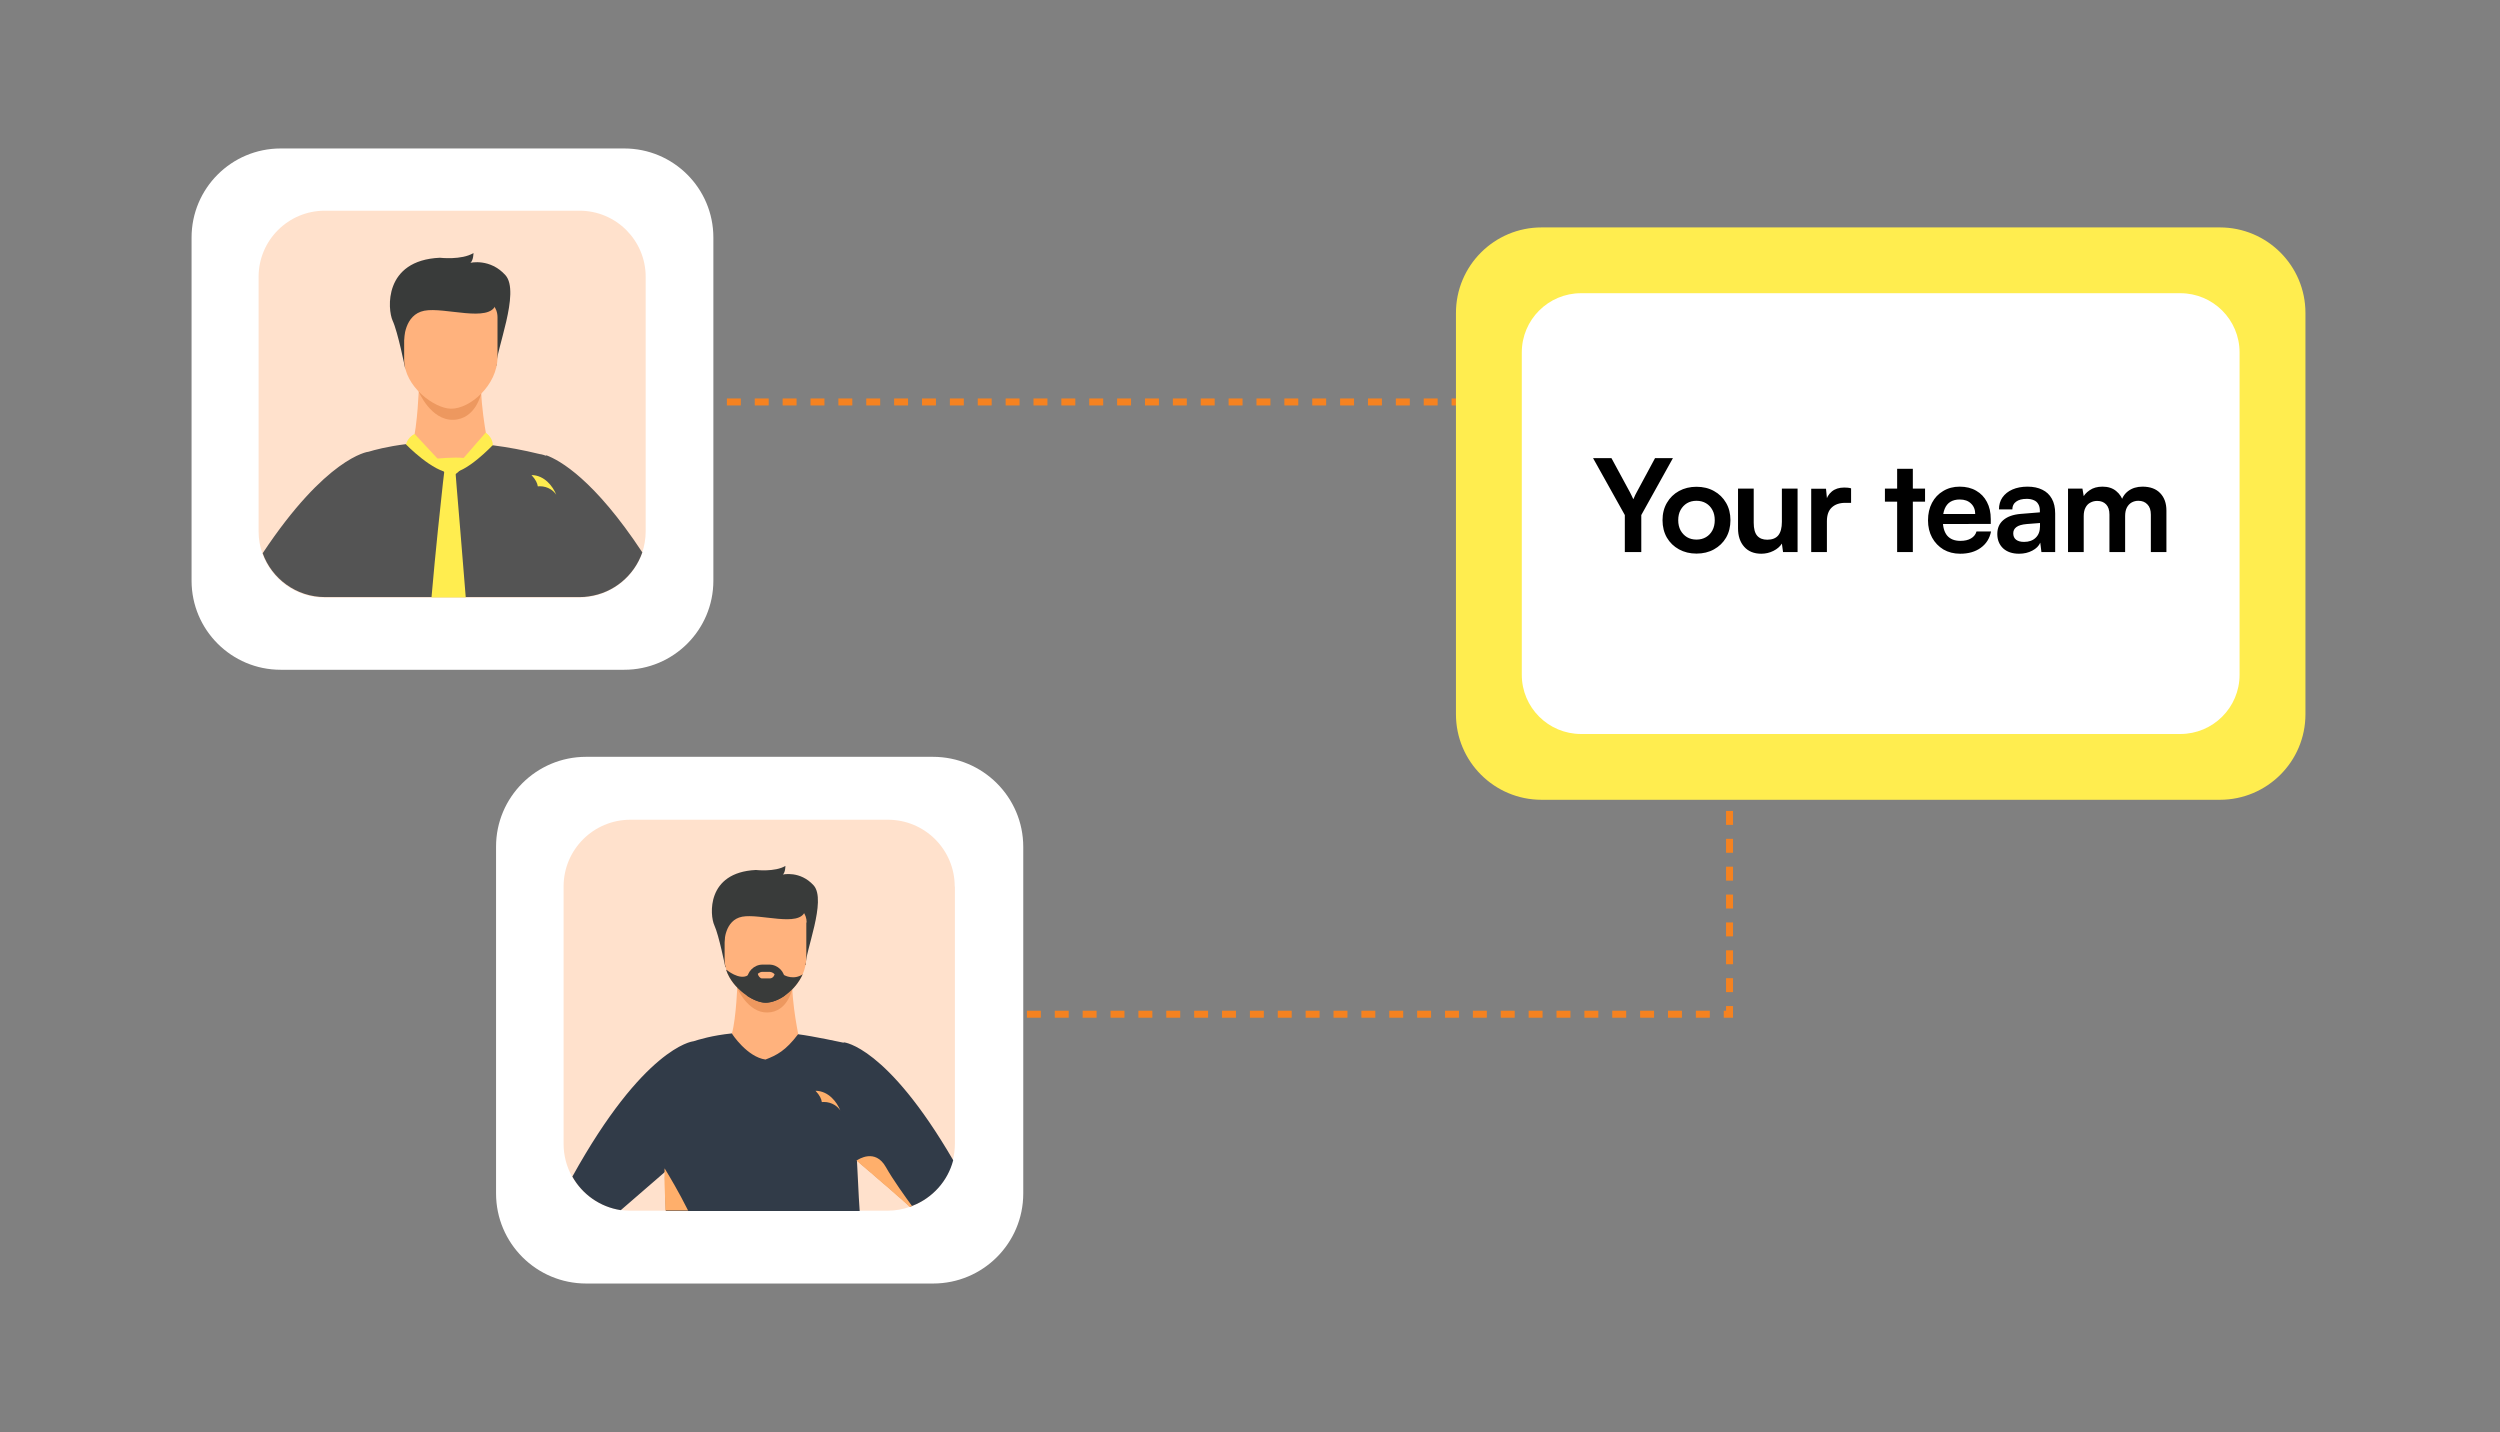 <svg xmlns="http://www.w3.org/2000/svg" width="522" height="299" viewBox="0 0 522 299" fill="none"><rect x="0" y="0" width="522" height="299" fill="#808080" stroke="none"/><g clip-path="url(#clip0_5517_69)"><path d="M145.954 83.929H304.073" stroke="#F58220" stroke-width="1.457" stroke-dasharray="2.91 2.91"></path><path d="M214.418 211.768H337.49H361.126V162.912" stroke="#F58220" stroke-width="1.457" stroke-dasharray="2.91 2.91"></path><path d="M463.502 47.485H321.878C312.006 47.485 304.003 55.48 304.003 65.343V149.138C304.003 159 312.006 166.996 321.878 166.996H463.502C473.374 166.996 481.377 159 481.377 149.138V65.343C481.377 55.48 473.374 47.485 463.502 47.485Z" fill="#FFED4F"></path><path d="M455.248 61.221H330.124C323.29 61.221 317.75 66.756 317.75 73.584V140.895C317.75 147.723 323.29 153.258 330.124 153.258H455.248C462.083 153.258 467.623 147.723 467.623 140.895V73.584C467.623 66.756 462.083 61.221 455.248 61.221Z" fill="white"></path><path d="M339.263 107.542L332.63 95.656H336.47L340.337 102.793C340.481 103.061 340.606 103.312 340.713 103.544C340.821 103.777 340.928 104.009 341.036 104.242C341.125 104.081 341.197 103.929 341.25 103.786C341.304 103.643 341.367 103.499 341.438 103.356C341.528 103.195 341.626 103.008 341.734 102.793L345.574 95.656H349.307L342.701 107.542V115.269H339.263V107.542ZM347.136 108.615C347.136 107.238 347.441 106.03 348.049 104.993C348.658 103.938 349.5 103.115 350.574 102.525C351.648 101.934 352.866 101.639 354.226 101.639C355.605 101.639 356.822 101.934 357.879 102.525C358.953 103.115 359.794 103.938 360.403 104.993C361.012 106.03 361.316 107.238 361.316 108.615C361.316 109.992 361.012 111.209 360.403 112.264C359.794 113.301 358.953 114.115 357.879 114.706C356.822 115.296 355.605 115.591 354.226 115.591C352.866 115.591 351.648 115.296 350.574 114.706C349.5 114.115 348.658 113.301 348.049 112.264C347.441 111.209 347.136 109.992 347.136 108.615ZM350.413 108.615C350.413 109.42 350.574 110.127 350.896 110.735C351.236 111.343 351.684 111.817 352.239 112.157C352.812 112.497 353.474 112.666 354.226 112.666C354.978 112.666 355.641 112.497 356.214 112.157C356.786 111.817 357.234 111.343 357.556 110.735C357.879 110.127 358.04 109.42 358.04 108.615C358.04 107.792 357.879 107.086 357.556 106.496C357.234 105.887 356.786 105.413 356.214 105.074C355.641 104.734 354.978 104.564 354.226 104.564C353.474 104.564 352.812 104.734 352.239 105.074C351.684 105.413 351.236 105.887 350.896 106.496C350.574 107.086 350.413 107.792 350.413 108.615ZM372.057 102.015H375.334V115.269H372.299L372.057 113.498C371.663 114.124 371.073 114.634 370.285 115.028C369.497 115.421 368.656 115.618 367.76 115.618C366.239 115.618 365.048 115.135 364.189 114.169C363.329 113.203 362.899 111.915 362.899 110.305V102.015H366.176V109.152C366.176 110.404 366.418 111.307 366.901 111.862C367.384 112.416 368.083 112.693 368.996 112.693C370.034 112.693 370.804 112.389 371.305 111.781C371.807 111.155 372.057 110.216 372.057 108.964V102.015ZM386.506 101.961V104.993H385.297C384.098 104.993 383.158 105.315 382.477 105.959C381.797 106.585 381.457 107.542 381.457 108.83V115.269H378.18V102.042H381.269L381.537 104.778H381.215C381.394 103.902 381.815 103.186 382.477 102.632C383.14 102.077 383.999 101.8 385.055 101.8C385.288 101.8 385.521 101.809 385.754 101.827C385.986 101.845 386.237 101.89 386.506 101.961ZM393.572 102.015H401.951V104.752H393.572V102.015ZM399.4 115.269H396.123V97.883H399.4V115.269ZM409.282 115.618C407.975 115.618 406.811 115.323 405.79 114.732C404.788 114.124 404 113.301 403.427 112.264C402.854 111.209 402.568 110.001 402.568 108.642C402.568 107.265 402.845 106.048 403.4 104.993C403.955 103.938 404.734 103.115 405.737 102.525C406.739 101.917 407.885 101.612 409.174 101.612C410.517 101.612 411.672 101.899 412.638 102.471C413.605 103.025 414.348 103.804 414.868 104.805C415.405 105.807 415.673 107.005 415.673 108.4V109.393L404.286 109.42L404.34 107.327H412.424C412.424 106.415 412.128 105.682 411.537 105.127C410.964 104.573 410.186 104.295 409.201 104.295C408.431 104.295 407.778 104.456 407.24 104.778C406.721 105.1 406.327 105.583 406.059 106.227C405.79 106.871 405.656 107.658 405.656 108.588C405.656 110.019 405.96 111.101 406.569 111.835C407.196 112.568 408.118 112.935 409.335 112.935C410.23 112.935 410.964 112.765 411.537 112.425C412.128 112.085 412.513 111.602 412.692 110.976H415.727C415.44 112.425 414.724 113.561 413.578 114.384C412.45 115.206 411.018 115.618 409.282 115.618ZM421.575 115.618C420.178 115.618 419.068 115.242 418.245 114.491C417.439 113.722 417.036 112.72 417.036 111.486C417.036 110.27 417.457 109.304 418.298 108.588C419.158 107.855 420.375 107.426 421.951 107.3L425.925 106.978V106.683C425.925 106.075 425.809 105.592 425.576 105.235C425.361 104.859 425.048 104.591 424.636 104.43C424.224 104.251 423.741 104.161 423.186 104.161C422.219 104.161 421.476 104.358 420.957 104.752C420.438 105.127 420.178 105.664 420.178 106.361H417.385C417.385 105.395 417.627 104.564 418.11 103.866C418.612 103.151 419.31 102.596 420.205 102.203C421.118 101.809 422.166 101.612 423.347 101.612C424.547 101.612 425.576 101.827 426.436 102.256C427.295 102.668 427.957 103.294 428.423 104.134C428.888 104.957 429.121 105.986 429.121 107.22V115.269H426.248L426.006 113.31C425.719 113.99 425.164 114.545 424.341 114.974C423.535 115.403 422.613 115.618 421.575 115.618ZM422.622 113.149C423.643 113.149 424.448 112.863 425.039 112.291C425.648 111.718 425.952 110.923 425.952 109.903V109.205L423.186 109.42C422.166 109.509 421.44 109.724 421.011 110.064C420.581 110.386 420.366 110.815 420.366 111.352C420.366 111.942 420.563 112.389 420.957 112.693C421.351 112.997 421.906 113.149 422.622 113.149ZM435.08 115.269H431.803V102.015H434.811L435.214 104.376L434.838 104.054C435.107 103.41 435.599 102.847 436.315 102.364C437.031 101.863 437.926 101.612 439.001 101.612C440.164 101.612 441.113 101.917 441.847 102.525C442.599 103.133 443.119 103.938 443.405 104.939H442.868C443.065 103.938 443.566 103.133 444.372 102.525C445.195 101.917 446.189 101.612 447.353 101.612C448.964 101.612 450.2 102.069 451.059 102.981C451.918 103.875 452.348 105.082 452.348 106.603V115.269H449.098V107.461C449.098 106.513 448.857 105.798 448.373 105.315C447.908 104.814 447.281 104.564 446.493 104.564C445.992 104.564 445.527 104.68 445.097 104.913C444.685 105.145 444.354 105.494 444.103 105.959C443.853 106.424 443.727 107.023 443.727 107.757V115.269H440.451V107.435C440.451 106.504 440.218 105.798 439.753 105.315C439.287 104.832 438.669 104.591 437.9 104.591C437.38 104.591 436.906 104.707 436.476 104.939C436.047 105.154 435.706 105.503 435.456 105.986C435.205 106.451 435.08 107.041 435.08 107.757V115.269Z" fill="black"></path><path d="M130.34 31H58.611C48.332 31 40 39.324 40 49.593V121.254C40 131.523 48.332 139.848 58.611 139.848H130.34C140.619 139.848 148.951 131.523 148.951 121.254V49.593C148.951 39.324 140.619 31 130.34 31Z" fill="white"></path><path d="M134.819 57.799V110.938C134.819 112.522 134.537 114.037 134.079 115.445C132.387 120.305 128.122 123.897 122.87 124.636C122.271 124.707 121.637 124.777 121.002 124.777H67.813C61.821 124.777 56.71 120.974 54.807 115.621C54.278 114.178 53.996 112.593 53.996 110.938V57.799C53.996 50.158 60.2 43.995 67.813 43.995H121.002C128.651 43.995 134.819 50.193 134.819 57.799Z" fill="#FFE1CC"></path><path d="M87.481 80.617C87.481 80.617 87.199 88.927 86.142 92.66L77.718 98.541L109.476 103.295L101.898 92.836C101.898 92.836 99.607 81.673 100.805 77.553C102.003 73.433 87.481 80.617 87.481 80.617Z" fill="#FFB27D"></path><path d="M87.413 81.744C87.413 81.744 89.915 87.766 94.638 87.66C99.362 87.52 100.454 82.167 100.454 82.167L87.413 81.744Z" fill="#ED985F"></path><path d="M84.588 76.884C84.588 76.884 83.072 69.277 81.979 66.953C80.922 64.629 80.041 54.346 91.849 53.818C91.849 53.818 96.396 54.346 98.863 52.832C98.863 52.832 98.863 54.346 98.228 54.875C98.228 54.875 102.317 53.889 105.525 57.445C108.732 61.002 103.41 73.433 103.657 76.355L84.588 76.884Z" fill="#393B3A"></path><path d="M94.116 85.335C90.697 85.265 84.388 80.722 84.388 75.053V66.249C84.388 64.171 85.833 62.516 87.595 62.516H100.672C102.435 62.516 103.88 64.207 103.88 66.249V74.56C103.88 80.476 98.064 85.406 94.152 85.335H94.116Z" fill="#FFB27D"></path><path d="M84.381 70.968C84.381 70.968 84.381 65.685 88.61 64.875C92.805 64.066 102.216 67.446 103.52 63.608C104.86 59.734 85.368 59.805 84.381 62.27C83.394 64.734 84.381 71.003 84.381 71.003V70.968Z" fill="#393B3A"></path><path d="M114.025 95.161C113.144 94.844 112.686 94.809 112.686 94.809C109.231 93.963 105.953 93.365 102.922 92.978C102.57 92.942 102.217 92.907 101.9 92.837C99.82 95.619 98.164 96.851 96.401 97.731C96.013 97.943 95.626 98.119 95.203 98.26C94.85 98.4 94.498 98.541 94.145 98.682C93.687 98.612 93.229 98.506 92.806 98.33C92.559 98.224 92.312 98.119 92.066 98.013C88.717 96.428 86.179 92.696 86.179 92.59C85.721 92.625 85.263 92.696 84.805 92.731C80.822 93.224 78.143 93.964 76.98 94.316C76.733 94.316 68.097 95.548 54.844 115.515C56.747 120.832 61.858 124.67 67.85 124.67H121.039C121.674 124.67 122.308 124.635 122.908 124.53C128.124 123.825 132.424 120.198 134.116 115.339C124.106 100.161 116.915 96.112 114.06 95.055L114.025 95.161Z" fill="#545454"></path><path d="M86.57 90.617C86.57 90.617 85.16 91.216 84.773 92.8C84.773 92.8 90.412 98.611 94.113 98.716L86.57 90.617Z" fill="#FFED4F"></path><path d="M94.114 98.716L101.41 90.335C101.41 90.335 102.925 91.321 102.89 92.941C102.89 92.941 97.251 98.927 94.114 98.681V98.716Z" fill="#FFED4F"></path><path d="M97.393 124.74H90.097C90.942 114.95 92 105.266 92.493 100.759C92.599 99.843 92.67 99.139 92.74 98.681C92.74 98.611 92.74 98.54 92.74 98.47C92.74 98.47 92.74 98.4 92.74 98.364C92.74 98.188 92.74 98.082 92.74 98.082H93.48H94.644H95.137C95.137 98.082 95.137 98.153 95.137 98.294C95.137 98.364 95.137 98.47 95.137 98.611C95.137 98.716 95.137 98.822 95.137 98.928C95.172 99.456 95.243 100.231 95.313 101.217C95.701 105.935 96.512 115.373 97.252 124.775L97.393 124.74Z" fill="#FFED4F"></path><path d="M91.356 95.757C91.356 95.757 94.74 95.405 96.785 95.616C97.208 95.651 97.419 96.109 97.208 96.461C96.644 97.483 95.445 99.278 94.247 99.278C93.048 99.278 89.841 95.863 91.356 95.757Z" fill="#FFED4F"></path><path fill-rule="evenodd" clip-rule="evenodd" d="M112.292 101.552C112.212 100.936 111.873 100.139 110.973 99.193C113.672 99.221 115.431 101.516 116.153 103.305C115.848 102.854 115.446 102.467 114.973 102.17L114.971 102.169C114.652 101.969 114.297 101.808 113.916 101.699C113.54 101.589 113.138 101.53 112.724 101.53C112.579 101.53 112.434 101.538 112.292 101.552Z" fill="#FFED4F"></path><path d="M122.364 158.025H194.798C205.196 158.025 213.656 166.441 213.656 176.83V249.195C213.656 259.583 205.232 268 194.833 268H122.399C112.001 268 103.577 259.583 103.577 249.195V176.83C103.542 166.441 112.001 158.025 122.364 158.025Z" fill="white"></path><path d="M199.382 185.105V238.807C199.382 240.004 199.241 241.201 198.924 242.328C197.796 246.695 194.588 250.216 190.429 251.836C190.253 251.906 190.112 251.942 189.935 252.013C188.491 252.506 186.975 252.787 185.389 252.787H131.636C130.931 252.787 130.226 252.717 129.556 252.646C125.221 252.013 121.52 249.336 119.44 245.638C118.312 243.631 117.678 241.307 117.678 238.842V185.105C117.678 177.393 123.917 171.16 131.636 171.16H185.389C193.108 171.16 199.347 177.393 199.347 185.105H199.382Z" fill="#FFE1CC"></path><path d="M153.986 205.21C153.986 205.21 153.739 212.534 152.823 215.809L145.421 220.986L173.337 225.141L166.675 215.95C166.675 215.95 164.666 206.16 165.724 202.533C166.781 198.907 154.021 205.21 154.021 205.21H153.986Z" fill="#FFB27D"></path><path d="M153.905 206.231C153.905 206.231 156.125 211.549 160.284 211.408C164.444 211.302 165.396 206.583 165.396 206.583L153.94 206.197L153.905 206.231Z" fill="#ED985F"></path><path d="M151.446 201.936C151.446 201.936 150.106 195.245 149.155 193.203C148.203 191.161 147.427 182.146 157.826 181.653C157.826 181.653 161.808 182.11 163.994 180.807C163.994 180.807 163.994 182.146 163.465 182.603C163.465 182.603 167.06 181.758 169.88 184.857C172.7 187.991 168.012 198.908 168.258 201.478L151.481 201.936H151.446Z" fill="#393B3A"></path><path d="M168.36 192.604V199.893C168.36 201.126 168.078 202.287 167.619 203.38C166.809 205.245 165.399 206.831 163.883 207.887C162.544 208.837 161.063 209.366 159.83 209.366C158.737 209.366 157.327 208.803 155.987 207.922C154.155 206.724 152.392 204.823 151.652 202.605V202.464C151.441 201.794 151.3 201.09 151.3 200.351V192.604C151.3 190.807 152.569 189.294 154.12 189.294H165.611C167.162 189.294 168.431 190.773 168.431 192.604H168.36Z" fill="#FFB27D"></path><path d="M176.117 217.712C176.117 217.712 169.561 216.304 166.636 215.952C164.027 219.403 162.194 220.318 159.832 221.234C156.026 220.705 152.819 215.881 152.819 215.775C148.659 216.198 145.875 217.079 144.747 217.431C144.465 217.431 134.349 218.874 119.509 245.673C121.589 249.37 125.255 252.011 129.625 252.68C131.529 251.025 135.653 247.468 138.86 244.687C138.825 245.602 138.825 246.412 138.86 247.116C138.931 249.053 138.966 250.955 139.036 252.857H179.501C179.43 251.905 179.36 250.955 179.325 250.074C179.184 247.293 179.043 244.757 178.937 242.433C178.937 242.433 178.937 242.397 178.937 242.363C178.937 242.363 178.937 242.327 178.937 242.292C179.537 242.785 180.206 243.419 180.981 244.053C181.122 244.194 181.299 244.335 181.44 244.44C181.581 244.546 181.722 244.687 181.863 244.792C182.039 244.969 182.25 245.109 182.427 245.285C182.779 245.602 183.132 245.884 183.484 246.2C183.66 246.341 183.801 246.482 183.978 246.623C184.048 246.693 184.154 246.764 184.224 246.834C184.33 246.905 184.435 247.011 184.506 247.081C184.576 247.152 184.647 247.222 184.717 247.257C184.894 247.398 185.07 247.574 185.247 247.715C185.388 247.856 185.529 247.961 185.67 248.067C185.775 248.172 185.916 248.279 186.022 248.384C186.445 248.772 186.868 249.124 187.255 249.476C187.432 249.617 187.573 249.758 187.749 249.899C187.926 250.039 188.067 250.18 188.242 250.321C188.349 250.426 188.454 250.532 188.56 250.603C188.595 250.638 188.665 250.673 188.701 250.744C188.877 250.885 189.018 251.025 189.195 251.166C189.37 251.307 189.511 251.448 189.652 251.589C189.723 251.659 189.793 251.694 189.829 251.764C189.9 251.835 189.97 251.871 190.04 251.941C190.216 251.871 190.357 251.835 190.534 251.764C194.693 250.145 197.9 246.623 199.028 242.256C185.14 218.381 176.223 217.642 176.223 217.642L176.117 217.712Z" fill="#313B48"></path><path d="M151.269 196.759C151.269 196.759 151.269 192.111 154.97 191.406C158.672 190.702 166.919 193.66 168.083 190.28C169.245 186.899 152.116 186.934 151.269 189.117C150.423 191.266 151.269 196.794 151.269 196.794V196.759Z" fill="#393B3A"></path><path d="M143.725 252.752H138.931C138.896 250.85 138.826 248.948 138.755 247.011C138.755 246.307 138.755 245.497 138.755 244.582C138.755 244.37 138.755 244.159 138.755 243.948C138.79 244.018 138.896 244.159 139.002 244.335C139.707 245.497 141.681 248.772 143.654 252.716L143.725 252.752Z" fill="#FFAF6B"></path><path d="M163.855 204.682V207.887C162.516 208.837 161.035 209.366 159.801 209.366C158.709 209.366 157.299 208.803 155.959 207.922V204.682C155.959 202.886 157.44 201.407 159.237 201.407H160.612C162.409 201.407 163.89 202.886 163.89 204.682H163.855Z" fill="#393B3A"></path><path d="M190.456 251.835C190.28 251.905 190.139 251.941 189.962 252.011C189.892 251.941 189.821 251.905 189.751 251.835C189.68 251.764 189.61 251.73 189.575 251.659C189.434 251.518 189.257 251.378 189.116 251.237C188.941 251.096 188.8 250.955 188.623 250.814C188.588 250.778 188.518 250.744 188.482 250.673C188.377 250.567 188.27 250.497 188.165 250.392C187.988 250.251 187.847 250.11 187.672 249.969C187.495 249.828 187.354 249.687 187.178 249.546C186.79 249.194 186.367 248.842 185.944 248.454C185.839 248.349 185.698 248.243 185.591 248.138C185.451 248.033 185.31 247.892 185.169 247.786C184.993 247.645 184.816 247.469 184.64 247.329C184.57 247.258 184.499 247.188 184.429 247.152C184.323 247.081 184.217 246.976 184.147 246.906C184.041 246.835 183.97 246.765 183.9 246.695C183.724 246.554 183.583 246.413 183.406 246.272C183.054 245.955 182.701 245.673 182.349 245.356C182.173 245.18 181.961 245.004 181.785 244.863C181.644 244.757 181.503 244.616 181.362 244.511C181.221 244.37 181.045 244.23 180.904 244.123C180.129 243.455 179.458 242.856 178.86 242.363C178.86 242.363 178.86 242.363 178.824 242.328C178.824 242.328 178.825 242.328 178.86 242.328C179.247 242.046 182.737 239.757 184.957 243.666C186.508 246.413 189.011 249.863 190.492 251.905L190.456 251.835Z" fill="#FFAF6B"></path><path d="M167.622 203.378C166.071 206.9 162.475 209.399 159.831 209.365C157.293 209.329 152.958 206.441 151.654 202.604V202.463C151.654 202.463 154.368 204.787 156.201 203.624H163.779C163.779 203.624 165.753 204.751 167.692 203.378H167.622Z" fill="#393B3A"></path><path d="M160.713 204.295H159.092C158.703 204.295 158.246 203.697 158.246 203.309C158.246 203.309 158.739 202.922 159.092 202.922H160.713C161.1 202.922 161.629 203.239 161.735 203.45C161.735 203.45 161.523 204.295 160.713 204.295Z" fill="#FFB27D"></path><path fill-rule="evenodd" clip-rule="evenodd" d="M171.598 230.114C171.518 229.498 171.18 228.701 170.279 227.755C172.978 227.783 174.737 230.077 175.459 231.865C175.155 231.416 174.753 231.028 174.28 230.732C174.28 230.732 174.28 230.731 174.277 230.731C173.958 230.529 173.604 230.37 173.222 230.26C172.846 230.15 172.444 230.092 172.03 230.092C171.885 230.092 171.741 230.099 171.598 230.114Z" fill="#FFAF6B"></path></g><defs><clipPath id="clip0_5517_69"><rect width="442" height="237" fill="white" transform="translate(40 31)"></rect></clipPath></defs></svg>
